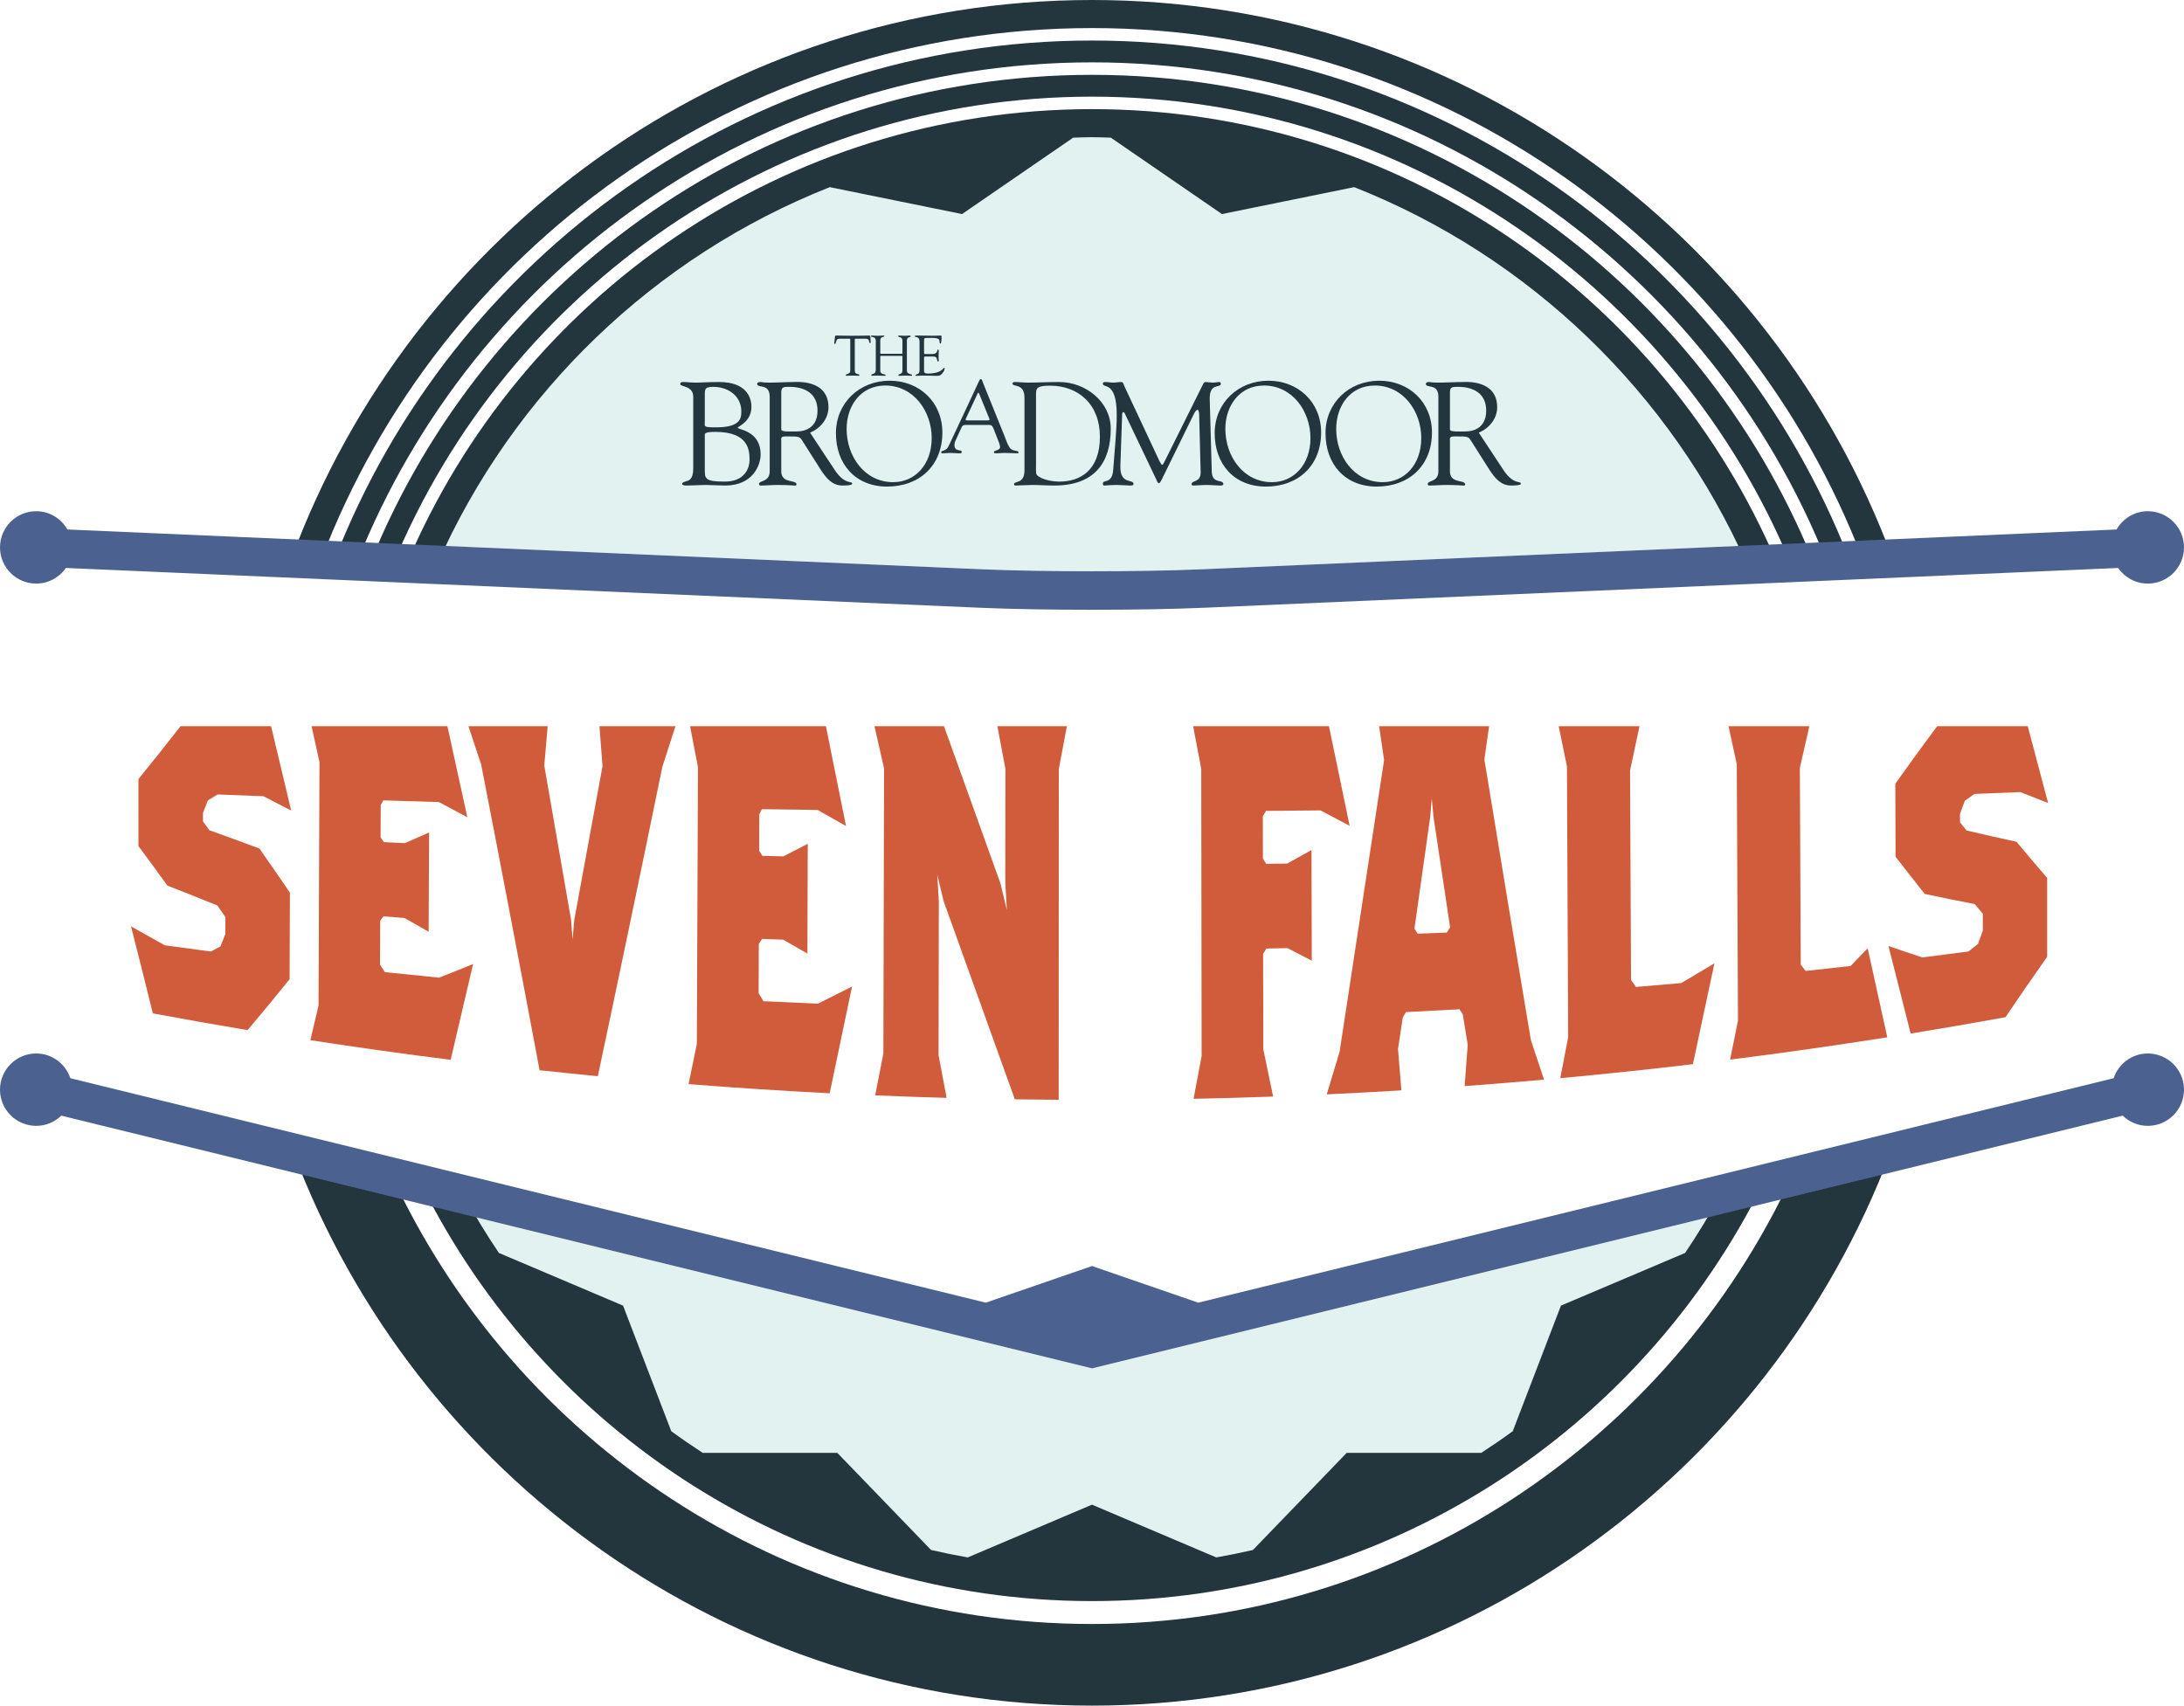<?xml version="1.0" encoding="UTF-8"?>
<svg width="227.584px" height="177.75px" viewBox="0 0 227.584 177.75" version="1.1" xmlns="http://www.w3.org/2000/svg" xmlns:xlink="http://www.w3.org/1999/xlink">
    <title>Component/BRD_SevenFallsLogo_CMYK</title>
    <g id="Component/BRD_SevenFallsLogo_CMYK" stroke="none" stroke-width="1" fill="none" fill-rule="evenodd">
        <path d="M125.252,59.328 C118.934,59.603 108.652,59.603 102.331,59.328 L46.462,56.896 C54.564,39.921 68.88,26.457 86.471,19.504 L100.249,22.309 L111.83,14.348 C112.484,14.331 113.134,14.298 113.792,14.298 C114.45,14.298 115.1,14.331 115.755,14.348 L127.335,22.309 L141.113,19.504 C158.704,26.457 173.02,39.921 181.122,56.896 L125.252,59.328" id="Fill-1" fill="#E2F2F0"></path>
        <path d="M113.792,142.602 L177.915,126.879 C177.173,128.132 176.408,129.371 175.594,130.574 L162.657,136.063 L157.635,149.151 C156.564,149.932 155.47,150.682 154.357,151.407 L140.335,151.405 L130.561,161.528 C129.3,161.819 128.027,162.078 126.742,162.304 L113.792,156.805 L100.843,162.304 C99.558,162.078 98.285,161.819 97.023,161.528 L87.25,151.405 L73.228,151.407 C72.115,150.682 71.021,149.932 69.95,149.151 L64.927,136.063 L51.99,130.574 C51.176,129.37 50.411,128.132 49.67,126.879 L113.792,142.602" id="Fill-2" fill="#E2F2F0"></path>
        <path d="M113.792,166.855 C144.4,166.855 170.932,149.122 183.689,123.397 L179.298,124.474 C178.155,126.568 176.925,128.607 175.594,130.574 L162.657,136.063 L157.635,149.151 C156.564,149.932 155.47,150.682 154.357,151.407 L140.335,151.405 L130.561,161.528 C129.3,161.819 128.027,162.078 126.742,162.304 L113.792,156.805 L100.843,162.304 C99.558,162.078 98.285,161.819 97.023,161.528 L87.25,151.405 L73.228,151.407 C72.115,150.682 71.021,149.932 69.95,149.151 L64.927,136.063 L51.99,130.574 C50.659,128.607 49.429,126.568 48.286,124.474 L43.895,123.397 C56.653,149.122 83.185,166.855 113.792,166.855" id="Fill-3" fill="#23353D"></path>
        <path d="M113.792,7.799 C79.801,7.799 50.648,28.835 38.617,58.563 L41.02,58.668 C52.895,30.165 81.037,10.073 113.792,10.073 C146.546,10.073 174.688,30.165 186.564,58.668 L188.968,58.563 C176.937,28.835 147.784,7.799 113.792,7.799" id="Fill-4" fill="#23353D"></path>
        <path d="M113.792,11.373 C81.744,11.373 54.178,30.926 42.395,58.728 L45.534,58.864 C53.445,40.957 68.202,26.725 86.471,19.504 L100.249,22.309 L111.83,14.348 C112.484,14.331 113.134,14.298 113.792,14.298 C114.45,14.298 115.1,14.331 115.755,14.348 L127.335,22.309 L141.113,19.504 C159.383,26.725 174.14,40.957 182.051,58.864 L185.189,58.728 C173.406,30.925 145.839,11.373 113.792,11.373" id="Fill-5" fill="#23353D"></path>
        <path d="M186.687,122.662 C173.9,150.139 146.042,169.243 113.792,169.243 C81.542,169.243 53.685,150.139 40.897,122.662 L30.599,120.137 C43.277,153.764 75.784,177.75 113.792,177.75 C151.8,177.75 184.307,153.764 196.986,120.137 L186.687,122.662" id="Fill-6" fill="#23353D"></path>
        <path d="M33.466,58.339 C45.809,25.98 77.151,2.925 113.792,2.925 C150.434,2.925 181.776,25.98 194.119,58.339 L197.211,58.204 C184.693,24.266 152.023,0 113.792,0 C75.561,0 42.892,24.266 30.374,58.204 L33.466,58.339" id="Fill-7" fill="#23353D"></path>
        <path d="M113.792,4.224 C77.858,4.224 47.103,26.742 34.84,58.399 L37.243,58.503 C49.36,28.074 79.094,6.499 113.792,6.499 C148.49,6.499 178.225,28.074 190.342,58.503 L192.745,58.399 C180.482,26.742 149.727,4.224 113.792,4.224" id="Fill-8" fill="#23353D"></path>
        <path d="M72.239,41.335 C72.239,40.177 70.882,40.33 70.882,40.026 C70.882,39.795 71.111,39.812 71.294,39.812 C71.598,39.812 71.904,39.873 72.513,39.873 C73.122,39.873 73.733,39.812 74.95,39.812 C77.632,39.812 78.303,41.274 78.303,42.402 C78.303,43.957 76.87,44.459 76.87,44.566 C76.87,44.795 79.262,44.84 79.262,47.369 C79.262,48.375 78.53,50.599 75.56,50.599 C75.012,50.599 74.098,50.54 73.58,50.54 C72.879,50.54 72.163,50.599 71.461,50.599 C71.385,50.599 71.08,50.569 71.08,50.433 C71.08,50.279 71.264,50.234 71.538,50.142 C71.705,50.097 72.239,50.021 72.239,48.833 L72.239,41.335 Z M73.443,43.971 C73.443,44.459 73.26,44.535 74.631,44.535 C77.129,44.535 77.251,43.606 77.251,42.89 C77.251,41.245 75.864,40.315 74.325,40.315 C73.366,40.315 73.443,40.573 73.443,41.458 L73.443,43.971 Z M73.443,48.772 C73.443,49.868 73.366,50.189 75.53,50.189 C77.555,50.189 78.105,48.848 78.105,47.932 C78.105,46.958 78.044,45.008 74.54,45.008 C73.366,45.008 73.443,45.22 73.443,45.358 L73.443,48.772 L73.443,48.772 Z" id="Fill-9" fill="#23353D"></path>
        <path d="M86.956,48.939 C88.053,50.616 88.801,50.051 88.801,50.417 C88.801,50.599 87.947,50.599 87.81,50.599 C86.698,50.599 86.103,49.822 85.524,48.954 L83.833,46.288 C83.285,45.435 83.513,45.48 81.807,45.48 C81.319,45.48 81.411,45.754 81.411,45.906 L81.411,49.122 C81.411,50.433 82.996,49.96 82.996,50.478 C82.996,50.63 82.859,50.599 82.736,50.599 C82.599,50.599 82.248,50.54 80.983,50.54 C80.406,50.54 79.826,50.599 79.248,50.599 C79.156,50.599 79.094,50.524 79.094,50.433 C79.094,50.051 80.207,50.265 80.207,49.106 L80.207,41.351 C80.207,39.888 78.896,40.513 78.896,39.995 C78.896,39.903 79.019,39.812 79.201,39.812 C79.476,39.812 79.4,39.873 80.177,39.873 C81.06,39.873 81.929,39.812 82.722,39.812 C82.965,39.812 86.332,39.507 86.332,42.448 C86.332,43.636 85.478,44.658 84.412,45.084 L86.956,48.939 Z M81.411,44.749 C81.411,45.038 82.355,44.961 83.071,44.961 C83.727,44.961 85.19,44.687 85.19,42.798 C85.19,40.939 83.773,40.315 82.279,40.315 C81.73,40.315 81.411,40.285 81.411,40.878 L81.411,44.749 L81.411,44.749 Z" id="Fill-10" fill="#23353D"></path>
        <path d="M87.109,45.145 C87.109,41.976 89.577,39.675 92.701,39.675 C95.809,39.675 98.2,41.915 98.2,45.068 C98.2,48.496 95.84,50.707 92.441,50.707 C89.134,50.707 87.109,48.361 87.109,45.145 M88.221,44.702 C88.221,47.522 90.064,50.249 93.081,50.249 C95.307,50.249 97.088,48.466 97.088,45.647 C97.088,42.874 95.215,40.177 92.243,40.177 C89.684,40.177 88.221,42.295 88.221,44.702" id="Fill-11" fill="#23353D"></path>
        <path d="M103.538,44.688 C103.432,44.442 103.367,44.282 103.068,44.282 L100.718,44.282 C100.514,44.282 100.323,44.282 100.216,44.507 L99.532,46.002 C99.5,46.078 99.457,46.238 99.457,46.377 C99.457,47.124 100.216,46.804 100.216,47.082 C100.216,47.273 100.066,47.242 99.927,47.242 C99.629,47.242 99.33,47.2 99.031,47.2 C98.742,47.2 98.453,47.242 98.175,47.242 C98.111,47.242 98.079,47.189 98.079,47.124 C98.079,46.9 98.58,47.082 98.859,46.473 L101.413,41.023 C102.043,39.677 102.075,39.507 102.214,39.507 C102.332,39.507 102.407,39.816 102.438,39.902 L104.661,45.405 C104.82,45.799 104.95,46.249 105.194,46.623 C105.516,47.114 106.135,46.879 106.135,47.146 C106.135,47.242 106.061,47.242 105.985,47.242 C105.548,47.242 105.109,47.2 104.672,47.2 C104.383,47.2 104.094,47.242 103.806,47.242 C103.741,47.242 103.571,47.242 103.571,47.136 C103.571,46.879 104.212,46.985 104.212,46.58 C104.212,46.344 103.988,45.853 103.881,45.565 L103.538,44.688 Z M100.654,43.62 C100.579,43.77 100.654,43.813 100.792,43.813 L102.909,43.813 C103.143,43.813 103.133,43.738 103.08,43.599 L102.032,41.023 C101.978,40.896 101.926,40.896 101.862,41.023 L100.654,43.62 L100.654,43.62 Z" id="Fill-12" fill="#23353D"></path>
        <path d="M106.755,41.443 C106.755,39.888 105.506,40.377 105.506,39.964 C105.506,39.858 105.627,39.812 105.719,39.812 C106.191,39.812 106.633,39.873 107.09,39.873 C108.096,39.873 109.086,39.812 110.396,39.812 C113.093,39.812 115.745,41.853 115.745,44.673 C115.745,48.176 114.083,50.599 109.863,50.599 C109.086,50.599 108.309,50.54 107.532,50.54 C107.395,50.54 105.932,50.599 105.826,50.599 C105.704,50.599 105.673,50.54 105.673,50.448 C105.673,50.097 106.755,50.477 106.755,49.029 L106.755,41.443 Z M107.959,48.39 C107.959,48.636 107.912,49.367 108.05,49.503 C108.552,50.005 109.71,50.189 110.396,50.189 C112.56,50.189 114.616,49.029 114.616,45.511 C114.616,42.128 112.362,40.208 109.467,40.192 C108.02,40.192 107.959,40.436 107.959,41.153 L107.959,48.39 L107.959,48.39 Z" id="Fill-13" fill="#23353D"></path>
        <path d="M126.273,49.198 C126.349,50.478 127.476,49.914 127.476,50.448 C127.476,50.6 127.278,50.6 127.11,50.6 C126.82,50.6 126.287,50.54 125.677,50.54 C125.206,50.54 124.718,50.6 124.338,50.6 C124.2,50.6 124.169,50.524 124.169,50.463 C124.169,50.005 125.128,50.341 125.114,49.213 L124.962,43.301 C124.962,42.921 124.885,42.707 124.794,42.707 C124.687,42.707 124.55,42.844 124.397,43.164 L121.245,49.594 C121.168,49.732 120.924,50.356 120.771,50.356 C120.619,50.356 120.512,50.021 120.467,49.914 L117.222,43.119 C117.175,42.996 117.1,42.951 117.039,42.951 C116.993,42.951 116.948,43.028 116.932,43.179 L116.749,48.528 C116.673,50.554 118.121,49.884 118.121,50.433 C118.121,50.585 117.953,50.6 117.739,50.6 C117.542,50.6 116.857,50.54 116.399,50.54 C115.607,50.54 115.348,50.6 115.074,50.6 C114.966,50.6 114.921,50.524 114.921,50.418 C114.921,49.899 115.896,50.524 116.002,48.939 C116.185,46.455 116.369,44.84 116.369,43.226 C116.369,39.644 114.921,40.498 114.921,39.98 C114.921,39.842 115.043,39.812 115.181,39.812 C115.455,39.812 115.729,39.873 116.017,39.873 C116.293,39.873 116.567,39.812 116.841,39.812 C117.054,39.812 117.085,40.07 117.162,40.238 L120.787,47.979 C120.955,48.299 121.015,48.436 121.121,48.436 C121.197,48.436 121.351,48.116 121.595,47.614 L125.221,40.33 C125.313,40.161 125.434,39.797 125.617,39.812 C125.769,39.812 126.257,39.873 126.332,39.873 C126.683,39.873 126.82,39.812 127.064,39.812 C127.155,39.812 127.217,39.903 127.217,39.995 C127.217,40.482 125.998,39.827 126.06,41.64 L126.273,49.198" id="Fill-14" fill="#23353D"></path>
        <path d="M126.576,45.145 C126.576,41.976 129.044,39.675 132.167,39.675 C135.276,39.675 137.668,41.915 137.668,45.068 C137.668,48.496 135.306,50.707 131.91,50.707 C128.602,50.707 126.576,48.361 126.576,45.145 M127.689,44.702 C127.689,47.522 129.532,50.249 132.549,50.249 C134.773,50.249 136.556,48.466 136.556,45.647 C136.556,42.874 134.681,40.177 131.71,40.177 C129.152,40.177 127.689,42.295 127.689,44.702" id="Fill-15" fill="#23353D"></path>
        <path d="M138.125,45.145 C138.125,41.976 140.593,39.675 143.716,39.675 C146.825,39.675 149.217,41.915 149.217,45.068 C149.217,48.496 146.856,50.707 143.458,50.707 C140.152,50.707 138.125,48.361 138.125,45.145 M139.238,44.702 C139.238,47.522 141.081,50.249 144.097,50.249 C146.322,50.249 148.104,48.466 148.104,45.647 C148.104,42.874 146.231,40.177 143.26,40.177 C140.7,40.177 139.238,42.295 139.238,44.702" id="Fill-16" fill="#23353D"></path>
        <path d="M156.638,48.939 C157.734,50.616 158.481,50.051 158.481,50.417 C158.481,50.599 157.628,50.599 157.49,50.599 C156.378,50.599 155.785,49.822 155.204,48.954 L153.514,46.288 C152.966,45.435 153.194,45.48 151.488,45.48 C151,45.48 151.091,45.754 151.091,45.906 L151.091,49.122 C151.091,50.433 152.676,49.96 152.676,50.478 C152.676,50.63 152.538,50.599 152.417,50.599 C152.28,50.599 151.93,50.54 150.664,50.54 C150.086,50.54 149.506,50.599 148.928,50.599 C148.836,50.599 148.775,50.524 148.775,50.433 C148.775,50.051 149.888,50.265 149.888,49.106 L149.888,41.351 C149.888,39.888 148.578,40.513 148.578,39.995 C148.578,39.903 148.7,39.812 148.882,39.812 C149.156,39.812 149.08,39.873 149.857,39.873 C150.742,39.873 151.61,39.812 152.402,39.812 C152.645,39.812 156.013,39.507 156.013,42.448 C156.013,43.636 155.16,44.658 154.093,45.084 L156.638,48.939 Z M151.091,44.749 C151.091,45.038 152.036,44.961 152.751,44.961 C153.408,44.961 154.87,44.687 154.87,42.798 C154.87,40.939 153.452,40.315 151.96,40.315 C151.411,40.315 151.091,40.285 151.091,40.878 L151.091,44.749 L151.091,44.749 Z" id="Fill-17" fill="#23353D"></path>
        <path d="M88.603,35.567 C88.603,35.524 88.628,35.3 88.545,35.294 L87.578,35.294 C87.211,35.294 87.198,35.383 87.092,35.709 C87.074,35.768 87.069,35.846 86.991,35.846 C86.955,35.846 86.931,35.804 86.931,35.774 L86.997,35.198 C87.004,35.127 86.997,34.968 87.103,34.968 C87.565,34.968 88.024,34.992 88.788,34.992 C89.861,34.992 90.408,34.968 90.525,34.968 C90.662,34.968 90.692,35.003 90.698,35.139 L90.727,35.613 C90.733,35.674 90.739,35.744 90.662,35.744 C90.442,35.744 90.762,35.294 90.158,35.294 L89.31,35.294 C89.042,35.294 89.073,35.271 89.073,35.584 L89.073,38.609 C89.073,39.107 89.553,38.911 89.553,39.095 C89.553,39.112 89.558,39.167 89.5,39.167 C89.357,39.167 89.191,39.143 89.019,39.143 C88.355,39.143 88.242,39.167 88.207,39.167 C88.153,39.167 88.136,39.148 88.136,39.089 C88.136,38.947 88.603,39.006 88.603,38.65 L88.603,35.567" id="Fill-18" fill="#23353D"></path>
        <path d="M91.261,35.478 C91.255,35.044 90.744,35.162 90.744,35.033 C90.744,34.98 90.793,34.968 90.84,34.968 C91.059,34.968 91.273,34.992 91.491,34.992 C91.676,34.992 91.859,34.968 92.043,34.968 C92.144,34.968 92.156,35.002 92.156,35.026 C92.156,35.145 91.729,35.033 91.729,35.478 L91.729,36.759 C91.729,36.842 91.729,36.866 91.817,36.866 L93.988,36.866 C94.048,36.866 94.036,36.716 94.036,36.693 L94.036,35.478 C94.036,35.068 93.592,35.169 93.592,35.033 C93.592,34.998 93.603,34.968 93.692,34.968 C93.887,34.968 94.196,34.992 94.309,34.992 C94.528,34.992 94.617,34.968 94.737,34.968 C94.889,34.968 94.902,35.026 94.902,35.062 C94.902,35.169 94.504,35.068 94.504,35.478 L94.504,38.62 C94.504,39.053 95.044,38.947 95.044,39.095 C95.044,39.112 95.02,39.166 94.979,39.166 C94.818,39.166 94.634,39.143 94.422,39.143 C94.041,39.143 93.876,39.166 93.763,39.166 C93.711,39.166 93.621,39.184 93.621,39.089 C93.621,38.947 94.036,39.03 94.036,38.656 L94.036,37.233 C94.036,37.139 94.059,37.085 93.988,37.085 L91.8,37.085 C91.729,37.085 91.729,37.12 91.729,37.186 L91.729,38.661 C91.729,39.065 92.292,38.936 92.292,39.119 C92.292,39.148 92.251,39.166 92.198,39.166 C92.121,39.166 91.688,39.143 91.374,39.143 C90.952,39.143 90.886,39.166 90.863,39.166 C90.816,39.166 90.797,39.136 90.797,39.078 C90.797,38.906 91.261,39.101 91.261,38.514 L91.261,35.478" id="Fill-19" fill="#23353D"></path>
        <path d="M96.29,36.693 C96.29,36.895 96.278,36.895 96.515,36.895 L97.155,36.895 C97.772,36.895 97.611,36.421 97.754,36.421 C97.801,36.421 97.819,36.486 97.819,36.533 C97.819,36.741 97.807,36.942 97.807,37.132 C97.807,37.285 97.819,37.44 97.819,37.601 C97.819,37.655 97.796,37.678 97.754,37.678 C97.571,37.678 97.772,37.156 97.273,37.156 L96.396,37.156 C96.271,37.156 96.29,37.257 96.29,37.347 L96.29,38.437 C96.29,38.786 96.242,38.929 96.741,38.929 C98.109,38.929 98.311,38.319 98.389,38.319 C98.43,38.319 98.436,38.377 98.436,38.39 C98.436,38.603 98.281,38.811 98.14,38.964 C97.95,39.178 97.819,39.167 97.558,39.167 C97.108,39.167 96.657,39.131 96.206,39.143 C95.97,39.148 95.721,39.167 95.482,39.167 C95.43,39.167 95.393,39.154 95.393,39.107 C95.406,39.035 95.464,39.049 95.655,38.953 C95.809,38.881 95.821,38.714 95.821,38.437 L95.821,35.733 C95.821,35.465 95.821,35.181 95.5,35.134 C95.453,35.122 95.322,35.109 95.322,35.039 C95.322,34.99 95.359,34.968 95.531,34.968 C96.651,34.968 96.959,34.99 97.208,34.99 C97.328,34.99 97.873,34.968 98.056,34.968 C98.103,34.968 98.116,35.026 98.116,35.098 C98.116,35.757 98.033,35.804 97.997,35.804 C97.855,35.804 97.95,35.519 97.855,35.383 C97.701,35.181 97.084,35.216 96.846,35.216 C96.278,35.216 96.29,35.193 96.29,35.59 L96.29,36.693" id="Fill-20" fill="#23353D"></path>
        <path d="M27.451,82.977 C25.858,82.918 24.265,82.857 22.672,82.794 C22.335,83.003 21.997,83.211 21.66,83.417 C21.491,83.852 21.322,84.286 21.153,84.718 C21.152,85.012 21.152,85.306 21.151,85.6 C21.375,85.907 21.599,86.215 21.822,86.523 C23.559,87.146 25.295,87.78 27.031,88.425 C28.092,89.937 29.152,91.47 30.211,93.025 C30.2,96.032 30.19,99.039 30.179,102.046 C28.718,103.863 27.257,105.633 25.8,107.351 C22.505,106.801 19.214,106.22 15.927,105.608 C15.171,102.545 14.413,99.522 13.654,96.54 C14.826,97.189 15.999,97.847 17.171,98.512 C18.768,98.734 20.365,98.95 21.963,99.161 C22.299,98.984 22.635,98.805 22.972,98.625 C23.14,98.2 23.309,97.775 23.478,97.348 C23.479,96.752 23.481,96.156 23.483,95.561 C23.203,95.158 22.925,94.757 22.646,94.357 C20.912,93.659 19.179,92.97 17.446,92.293 C16.44,90.897 15.434,89.523 14.426,88.172 C14.427,85.843 14.427,83.513 14.428,81.184 C15.886,79.4 17.348,77.563 18.811,75.678 C21.957,75.678 25.103,75.678 28.249,75.678 C28.948,78.579 29.645,81.51 30.342,84.472 C29.378,83.968 28.415,83.469 27.451,82.977" id="Fill-21" fill="#D15C3C"></path>
        <path d="M46.962,110.447 C42.081,109.833 37.208,109.151 32.341,108.401 C32.626,107.198 32.91,105.989 33.194,104.776 C33.227,96.328 33.26,87.88 33.292,79.432 C33.017,78.176 32.741,76.925 32.465,75.678 C37.184,75.678 41.903,75.678 46.621,75.678 C47.314,78.818 48.007,81.983 48.7,85.17 C47.714,84.638 46.727,84.109 45.741,83.586 C43.81,83.529 41.879,83.47 39.947,83.409 C39.857,83.567 39.766,83.725 39.675,83.883 C39.67,85.009 39.665,86.135 39.66,87.261 C39.772,87.428 39.884,87.594 39.995,87.761 C40.725,87.797 41.454,87.833 42.184,87.868 C43.028,87.503 43.872,87.132 44.716,86.757 C44.7,90.204 44.684,93.651 44.667,97.098 C43.827,96.619 42.988,96.143 42.148,95.67 C41.419,95.613 40.69,95.554 39.961,95.494 C39.848,95.646 39.735,95.798 39.621,95.949 C39.615,97.477 39.608,99.006 39.601,100.534 C39.768,100.793 39.936,101.052 40.103,101.311 C41.986,101.51 43.871,101.7 45.756,101.883 C46.937,101.421 48.118,100.948 49.3,100.465 C48.52,103.821 47.741,107.149 46.962,110.447" id="Fill-22" fill="#D15C3C"></path>
        <path d="M69.02,79.914 C66.782,90.838 64.54,101.596 62.298,112.153 C60.273,111.957 58.25,111.75 56.227,111.532 C54.199,100.721 52.172,90.098 50.144,79.694 C49.701,78.349 49.258,77.011 48.815,75.678 C51.567,75.678 54.32,75.678 57.073,75.678 C56.954,77.047 56.835,78.414 56.716,79.78 C57.646,85.09 58.576,90.445 59.506,95.842 C59.559,96.534 59.612,97.227 59.665,97.92 C59.724,97.234 59.783,96.548 59.843,95.861 C60.823,90.567 61.804,85.229 62.784,79.85 C62.678,78.458 62.572,77.067 62.466,75.678 C65.106,75.678 67.747,75.678 70.387,75.678 C69.931,77.094 69.476,78.507 69.02,79.914" id="Fill-23" fill="#D15C3C"></path>
        <path d="M86.458,113.933 C81.553,113.684 76.652,113.366 71.754,112.981 C72.041,111.582 72.328,110.181 72.615,108.777 C72.654,99.167 72.693,89.558 72.732,79.949 C72.457,78.523 72.182,77.099 71.908,75.678 C76.626,75.678 81.345,75.678 86.064,75.678 C86.762,79.137 87.46,82.606 88.159,86.084 C87.171,85.523 86.182,84.964 85.194,84.406 C83.26,84.382 81.326,84.356 79.392,84.328 C79.302,84.506 79.211,84.685 79.121,84.864 C79.116,86.125 79.112,87.385 79.107,88.646 C79.219,88.829 79.331,89.012 79.443,89.194 C80.174,89.211 80.905,89.228 81.636,89.243 C82.482,88.809 83.327,88.373 84.172,87.934 C84.16,91.747 84.148,95.56 84.136,99.373 C83.293,98.89 82.45,98.408 81.607,97.926 C80.876,97.9 80.144,97.873 79.413,97.846 C79.299,98.021 79.186,98.197 79.072,98.372 C79.066,100.084 79.06,101.795 79.054,103.506 C79.222,103.784 79.39,104.062 79.558,104.341 C81.45,104.432 83.342,104.516 85.235,104.593 C86.419,104.004 87.604,103.409 88.788,102.809 C88.012,106.529 87.236,110.238 86.458,113.933" id="Fill-24" fill="#D15C3C"></path>
        <path d="M110.334,80.128 C110.329,91.622 110.325,103.117 110.321,114.612 C108.797,114.603 107.274,114.587 105.75,114.564 C103.274,107.677 100.803,100.791 98.338,93.934 C98.114,93.009 97.891,92.085 97.667,91.161 C97.722,92.083 97.777,93.005 97.831,93.927 C97.822,99.273 97.812,104.619 97.803,109.965 C98.082,111.447 98.362,112.93 98.642,114.413 C96.16,114.344 93.678,114.257 91.197,114.153 C91.482,112.699 91.767,111.244 92.052,109.787 C92.076,99.885 92.099,89.982 92.123,80.079 C91.789,78.61 91.456,77.143 91.122,75.678 C93.538,75.678 95.954,75.678 98.369,75.678 C100.326,81.118 102.286,86.582 104.251,92.055 C104.475,92.983 104.699,93.91 104.923,94.838 C104.868,93.911 104.813,92.985 104.757,92.059 C104.761,88.079 104.765,84.1 104.769,80.12 C104.49,78.639 104.21,77.158 103.931,75.678 C106.347,75.678 108.762,75.678 111.178,75.678 C110.897,77.161 110.615,78.645 110.334,80.128" id="Fill-25" fill="#D15C3C"></path>
        <path d="M137.598,84.454 C135.709,84.474 133.82,84.491 131.93,84.506 C131.818,84.691 131.706,84.876 131.593,85.061 C131.596,86.533 131.599,88.004 131.602,89.476 C131.716,89.659 131.829,89.841 131.942,90.024 C132.673,90.014 133.404,90.004 134.136,89.994 C134.978,89.523 135.821,89.053 136.664,88.583 C136.674,92.426 136.683,96.27 136.693,100.114 C135.847,99.68 135.001,99.243 134.156,98.804 C133.424,98.821 132.692,98.837 131.96,98.852 C131.847,99.039 131.735,99.225 131.622,99.412 C131.629,102.723 131.636,106.035 131.642,109.346 C131.984,110.992 132.326,112.636 132.668,114.278 C129.905,114.377 127.141,114.455 124.376,114.511 C124.656,113.026 124.936,111.542 125.216,110.058 C125.202,100.077 125.189,90.095 125.176,80.114 C124.893,78.636 124.611,77.157 124.328,75.678 C129.047,75.678 133.766,75.678 138.485,75.678 C139.202,79.148 139.92,82.609 140.639,86.061 C139.625,85.528 138.611,84.992 137.598,84.454" id="Fill-26" fill="#D15C3C"></path>
        <path d="M149.376,85.111 C149.317,84.483 149.259,83.855 149.2,83.226 C149.146,83.856 149.092,84.486 149.039,85.116 C148.491,88.991 147.942,92.877 147.393,96.774 C147.506,96.95 147.619,97.126 147.733,97.302 C148.745,97.264 149.758,97.226 150.771,97.185 C150.883,97.001 150.995,96.818 151.107,96.635 C150.529,92.806 149.953,88.964 149.376,85.111 Z M152.623,113.187 C152.73,111.75 152.837,110.314 152.944,108.878 C152.771,107.818 152.598,106.757 152.425,105.695 C152.311,105.523 152.198,105.351 152.085,105.179 C150.228,105.285 148.37,105.383 146.511,105.474 C146.4,105.659 146.287,105.845 146.176,106.031 C146.01,107.124 145.845,108.217 145.679,109.312 C145.797,110.752 145.914,112.191 146.032,113.63 C143.44,113.788 140.847,113.928 138.254,114.048 C138.701,112.566 139.148,111.085 139.594,109.607 C141.144,99.414 142.689,89.277 144.23,79.212 C144.057,78.035 143.885,76.857 143.712,75.678 C147.532,75.678 151.352,75.678 155.172,75.678 C155.008,76.833 154.844,77.989 154.68,79.146 C156.294,89.004 157.911,98.764 159.529,108.409 C159.985,109.783 160.441,111.151 160.897,112.514 C158.141,112.759 155.383,112.984 152.623,113.187 L152.623,113.187 Z" id="Fill-27" fill="#D15C3C"></path>
        <path d="M176.411,110.901 C171.809,111.447 167.201,111.934 162.588,112.36 C162.863,110.937 163.137,109.516 163.412,108.099 C163.369,98.686 163.326,89.274 163.283,79.861 C162.996,78.47 162.709,77.075 162.422,75.678 C165.231,75.678 168.039,75.678 170.848,75.678 C170.518,77.214 170.189,78.754 169.859,80.299 C169.894,87.574 169.929,94.848 169.963,102.122 C170.133,102.366 170.303,102.609 170.473,102.851 C172.046,102.723 173.619,102.59 175.191,102.451 C176.345,101.76 177.498,101.073 178.652,100.39 C177.905,103.867 177.158,107.372 176.411,110.901" id="Fill-28" fill="#D15C3C"></path>
        <path d="M196.665,108.1 C191.215,108.961 185.754,109.736 180.286,110.426 C180.56,109.067 180.834,107.712 181.107,106.361 C181.065,97.453 181.023,88.545 180.981,79.637 C180.694,78.321 180.407,77.002 180.12,75.678 C182.929,75.678 185.738,75.678 188.546,75.678 C188.216,77.119 187.885,78.566 187.555,80.019 C187.585,86.851 187.615,93.684 187.645,100.517 C187.814,100.741 187.984,100.964 188.153,101.186 C189.717,101.019 191.281,100.846 192.844,100.668 C193.437,100.05 194.03,99.436 194.623,98.826 C195.304,101.949 195.985,105.041 196.665,108.1" id="Fill-29" fill="#D15C3C"></path>
        <g id="Group-34" transform="translate(0, 53.275)">
            <path d="M210.531,29.27 C208.939,29.337 207.346,29.402 205.753,29.465 C205.417,29.7 205.081,29.935 204.745,30.172 C204.577,30.623 204.41,31.075 204.243,31.529 C204.243,31.826 204.244,32.122 204.245,32.419 C204.47,32.704 204.695,32.987 204.92,33.269 C206.659,33.681 208.396,34.075 210.133,34.449 C211.198,35.734 212.262,36.99 213.324,38.217 C213.324,40.959 213.324,43.7 213.324,46.441 C211.874,48.493 210.426,50.592 208.979,52.733 C205.69,53.331 202.398,53.899 199.101,54.435 C198.331,51.431 197.56,48.39 196.787,45.313 C197.964,45.721 199.141,46.118 200.318,46.501 C201.917,46.302 203.516,46.097 205.114,45.886 C205.449,45.62 205.785,45.356 206.119,45.092 C206.286,44.63 206.453,44.168 206.62,43.708 C206.619,43.123 206.618,42.537 206.617,41.951 C206.337,41.617 206.057,41.28 205.776,40.942 C204.041,40.609 202.304,40.257 200.567,39.885 C199.554,38.614 198.541,37.32 197.527,36.005 C197.519,33.469 197.51,30.933 197.501,28.397 C198.954,26.356 200.407,24.357 201.863,22.403 C205.009,22.403 208.155,22.403 211.301,22.403 C212.011,25.108 212.718,27.778 213.424,30.411 C212.46,30.039 211.496,29.658 210.531,29.27" id="Fill-30" fill="#D15C3C"></path>
            <path d="M3.771,7.543 C5.057,7.543 6.189,6.897 6.87,5.915 L102.158,10.063 C105.366,10.202 109.578,10.272 113.792,10.272 C118.005,10.272 122.219,10.202 125.426,10.063 L220.715,5.915 C221.396,6.897 222.528,7.543 223.813,7.543 C225.896,7.543 227.584,5.854 227.584,3.771 C227.584,1.689 225.896,-1.42108547e-14 223.813,-1.42108547e-14 C222.413,-1.42108547e-14 221.205,0.772 220.554,1.905 L125.252,6.053 C118.934,6.328 108.652,6.328 102.331,6.053 L7.03,1.905 C6.379,0.772 5.172,-1.42108547e-14 3.771,-1.42108547e-14 C1.688,-1.42108547e-14 0,1.689 0,3.771 C0,5.854 1.688,7.543 3.771,7.543" id="Fill-32" fill="#4B6290"></path>
            <path d="M223.813,56.512 C222.15,56.512 220.754,57.596 220.253,59.09 L124.863,82.48 L113.792,78.663 L102.722,82.48 L7.332,59.09 C6.83,57.596 5.434,56.512 3.771,56.512 C1.688,56.512 0,58.201 0,60.284 C0,62.366 1.688,64.055 3.771,64.055 C4.79,64.055 5.71,63.647 6.388,62.991 L113.792,89.327 L221.196,62.991 C221.875,63.647 222.795,64.055 223.813,64.055 C225.896,64.055 227.584,62.366 227.584,60.284 C227.584,58.201 225.896,56.512 223.813,56.512" id="Fill-33" fill="#4B6290"></path>
        </g>
    </g>
</svg>